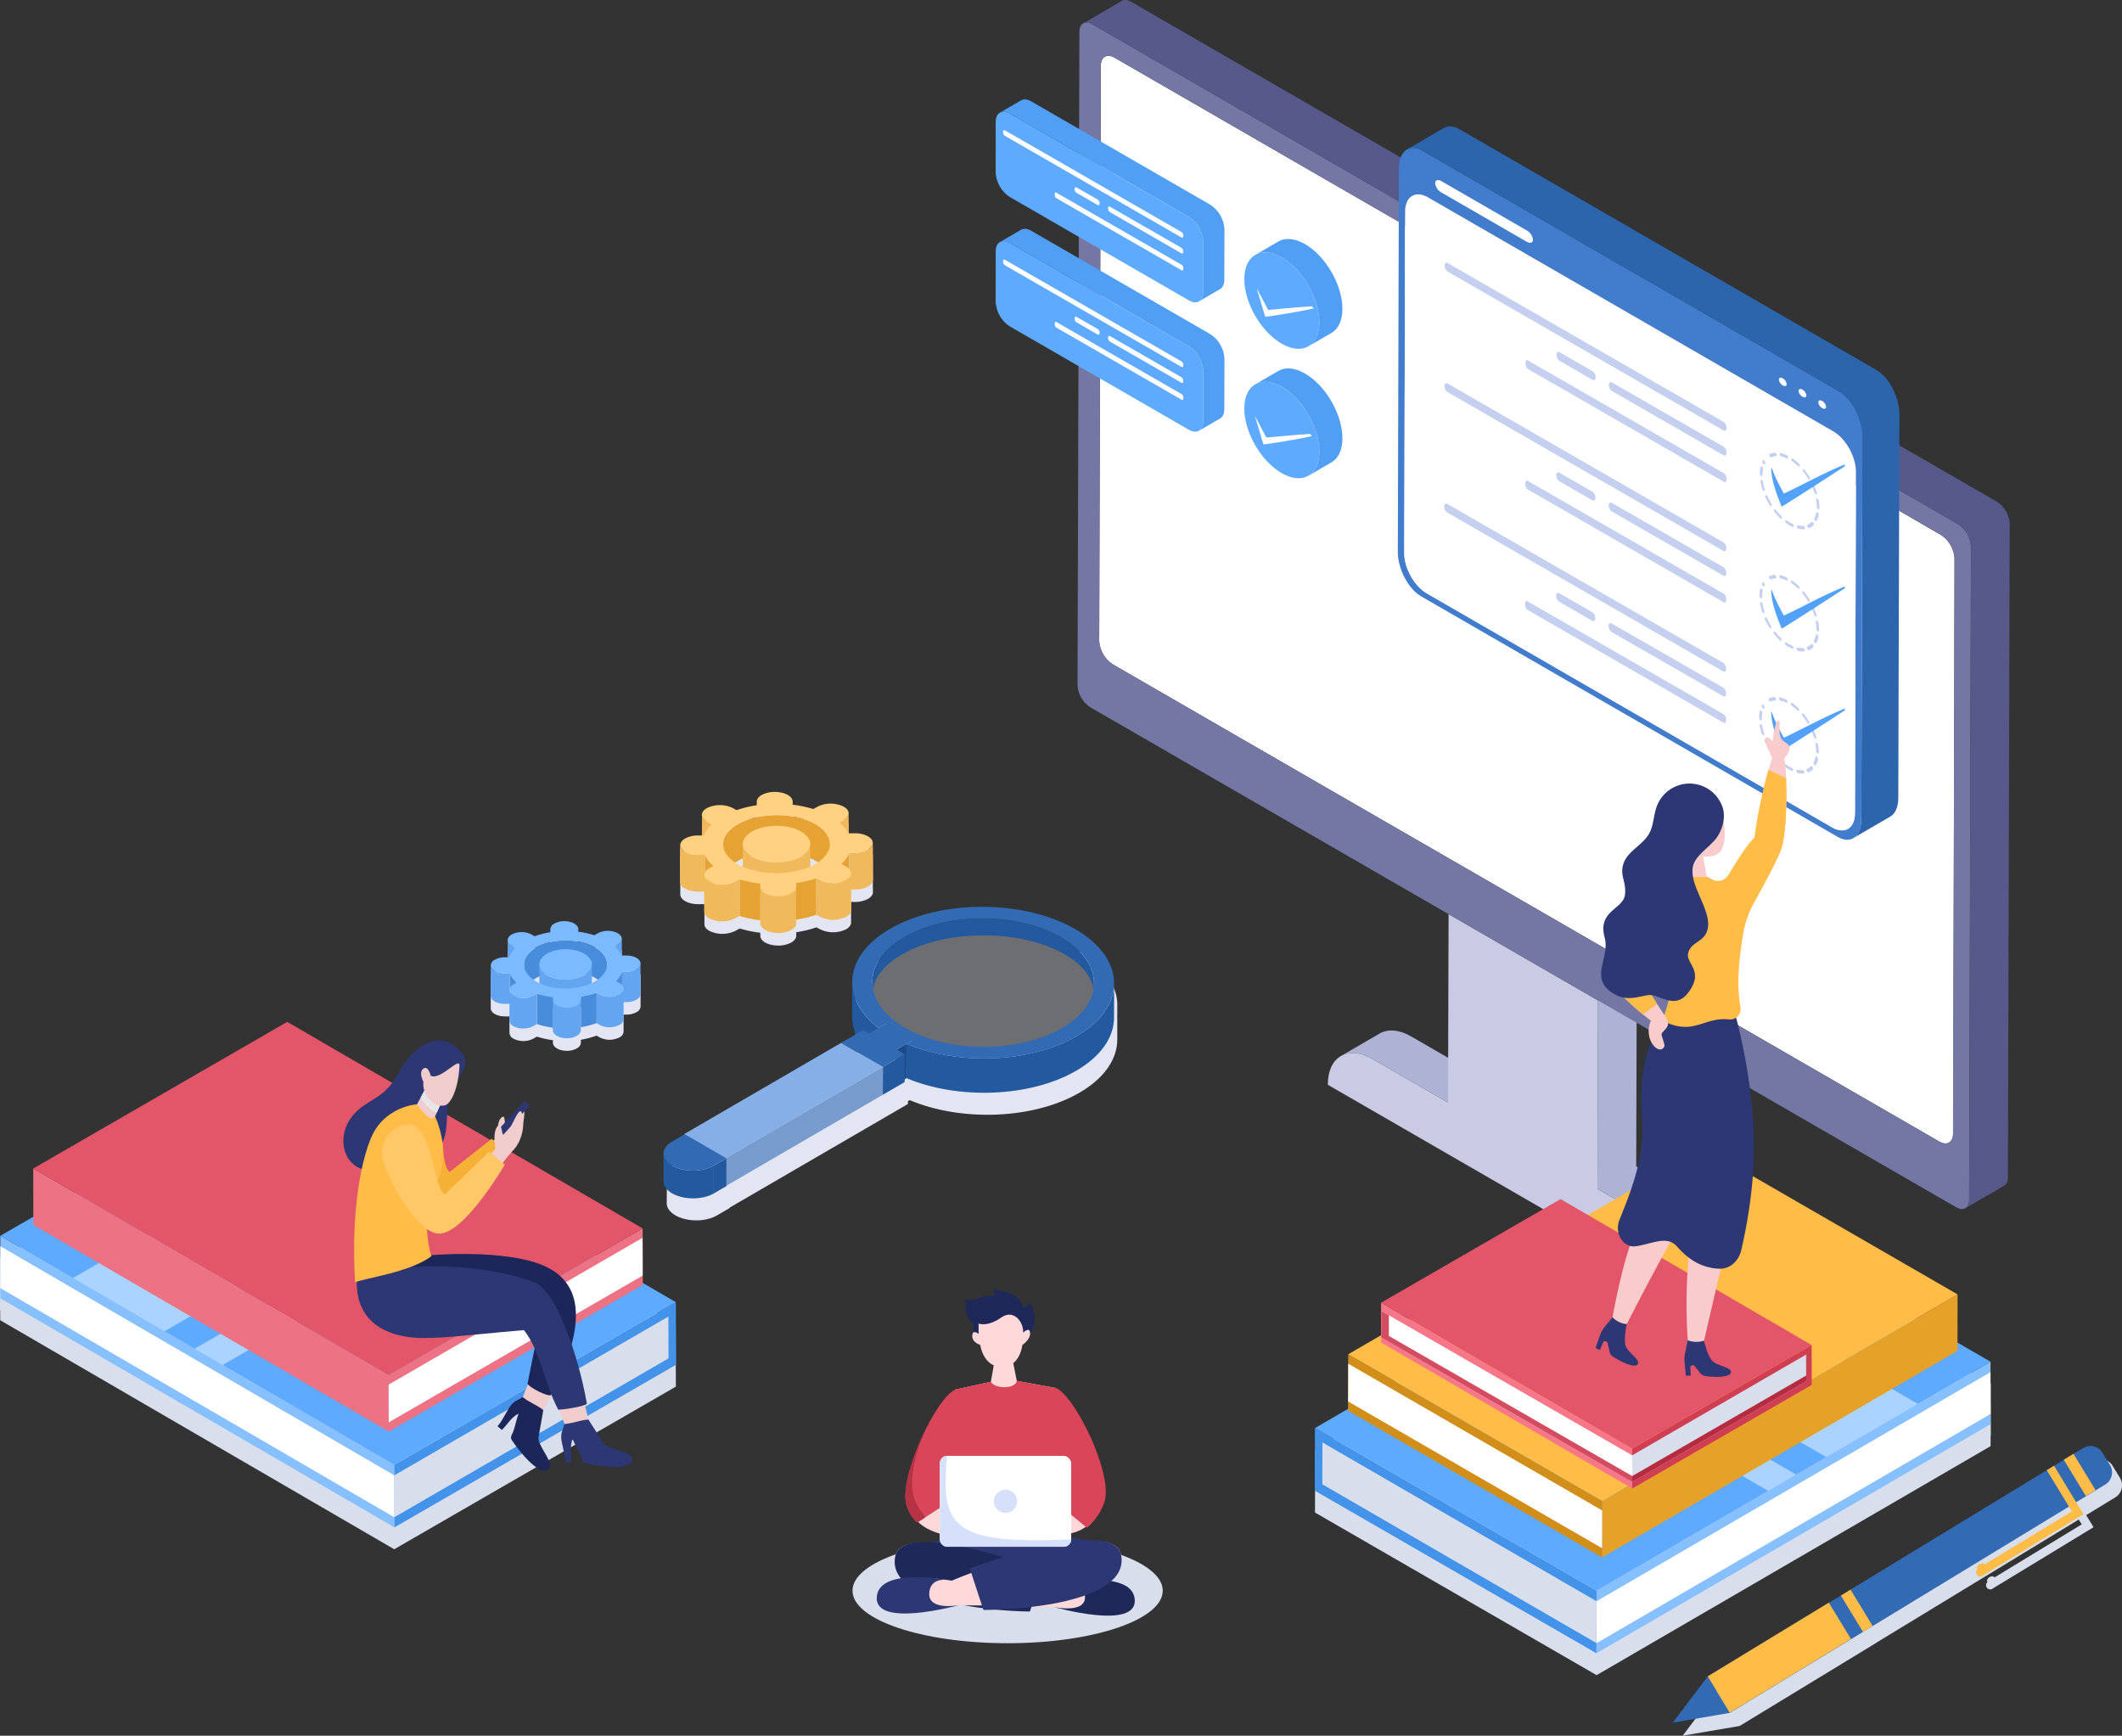 <svg xmlns="http://www.w3.org/2000/svg" viewBox="0 0 1020.88 834.94"><rect x="0" y="0" width="1020.88" height="834.94" fill="#333333" stroke="none"/><defs><style>.cls-1{isolation:isolate;}.cls-2{fill:#d8deeb;}.cls-3{fill:#e3e5f2;}.cls-4{fill:#aeb2d4;}.cls-5{fill:#c8cbe3;}.cls-6{fill:#fff;}.cls-7{fill:#7477a3;}.cls-8{fill:#57598a;}.cls-9{fill:#417dcc;}.cls-10{fill:#2d65ad;}.cls-11{fill:#c5d0f0;}.cls-12{fill:#52a1fa;}.cls-13{fill:#abcfff;}.cls-13,.cls-15{mix-blend-mode:screen;}.cls-14{fill:#23599e;}.cls-15{fill:#6d6e71;}.cls-16{fill:#194b8a;}.cls-17{fill:#85afe6;}.cls-18{fill:#769bcc;}.cls-19{fill:#326ab3;}.cls-20{fill:#87c0ff;}.cls-21{fill:#4493eb;}.cls-22{fill:#5eaaff;}.cls-23{fill:#abd3ff;}.cls-24{fill:#e6a129;}.cls-25{fill:#d18e19;}.cls-26{fill:#ffbc47;}.cls-27{fill:#f77788;}.cls-28{fill:#cf3e52;}.cls-29{fill:#e35669;}.cls-30{fill:#d44c5f;}.cls-31{fill:#b52b3f;}.cls-32{fill:#ed7283;}.cls-33{fill:#f9cbcb;}.cls-34{fill:#2c3773;}.cls-35{fill:#3e3279;}.cls-36{fill:#e6a333;}.cls-37{fill:#ffd180;}.cls-38{fill:#f0b95b;}.cls-39{fill:#488ddb;}.cls-40{fill:#7cbaff;}.cls-41{fill:#63a5f0;}.cls-42{fill:#519ef5;}.cls-43{fill:#f1cccd;}.cls-44{fill:#1c2659;}.cls-45{fill:#f5b036;}.cls-46{mix-blend-mode:multiply;}.cls-47{fill:#e6e6e6;}.cls-48{fill:#ffc766;}.cls-49{fill:#ffd8d9;}.cls-50{fill:#1e2859;}.cls-51{fill:#d94559;}.cls-52{fill:#c4626e;}.cls-53{fill:#d7e0fa;}.cls-54{fill:#b53344;}</style></defs><g class="cls-1"><g id="圖層_2" data-name="圖層 2"><g id="Layer_1" data-name="Layer 1"><ellipse class="cls-2" cx="484.76" cy="765.18" rx="74.63" ry="25.27"/><path class="cls-3" d="M329.8,409.24a13.12,13.12,0,0,1,6.12-1.37h1.82l0-9.9c0,.08,0,.15,0,.22-.11-1.27.73-2.57,2.53-3.55a14.29,14.29,0,0,1,12.22,0l1.92,1.05a54.24,54.24,0,0,1,9.71-2.35v-1.73c0-1.29,1-2.46,2.55-3.31a13.12,13.12,0,0,1,6.12-1.37c4.77,0,8.62,2.09,8.61,4.68v1.48a54.79,54.79,0,0,1,9.9,2.06l2.27-1.23a14.3,14.3,0,0,1,12.21,0c1.67.92,2.51,2.11,2.51,3.31h0l0,9.63h3c4.76,0,8.62,2.1,8.6,4.68a2.59,2.59,0,0,1-.23,1.06,2.59,2.59,0,0,0,.23-1.06l.06,17.65c0,1.29-1,2.46-2.55,3.31a13.24,13.24,0,0,1-6.12,1.37h-1.83l0,9.89c0,1.21-.84,2.42-2.54,3.33a14.29,14.29,0,0,1-12.22,0l-1.92-1a54.24,54.24,0,0,1-9.71,2.35v1.73c0,1.29-1,2.46-2.55,3.31a13.12,13.12,0,0,1-6.12,1.37c-4.77,0-8.62-2.1-8.61-4.68v-1.48a56.76,56.76,0,0,1-9.9-2.06l-2.26,1.23a14.3,14.3,0,0,1-12.21,0c-1.67-.91-2.51-2.09-2.51-3.28l0-9.64h-3c-4.78,0-8.63-2.1-8.61-4.69l-.06-17.64h0C327.26,411.26,328.23,410.09,329.8,409.24Z"/><path class="cls-3" d="M238.06,467.59a9.73,9.73,0,0,1,4.76-1.15h1.41l0-8.22a2.07,2.07,0,0,0,.07.41c-.21-1.13.41-2.31,1.91-3.18a10.47,10.47,0,0,1,9.5,0l1.49.87a39.9,39.9,0,0,1,7.56-1.95v-1.44a3.39,3.39,0,0,1,2-2.75,9.73,9.73,0,0,1,4.76-1.14c3.71,0,6.7,1.74,6.69,3.89v1.23a41.29,41.29,0,0,1,7.7,1.71l1.77-1a10.44,10.44,0,0,1,9.49,0,3.34,3.34,0,0,1,2,2.75h0l0,8h2.31c3.71,0,6.71,1.74,6.7,3.89a3.15,3.15,0,0,1-1.55,2.47,3.15,3.15,0,0,0,1.55-2.47l0,14.66a3.4,3.4,0,0,1-2,2.74,9.62,9.62,0,0,1-4.76,1.14H300l0,8.21a3.32,3.32,0,0,1-2,2.77,10.47,10.47,0,0,1-9.5,0l-1.49-.87a40.58,40.58,0,0,1-7.55,2v1.43a3.38,3.38,0,0,1-2,2.75,9.62,9.62,0,0,1-4.76,1.14c-3.71,0-6.71-1.74-6.7-3.89v-1.22a42.19,42.19,0,0,1-7.69-1.72l-1.76,1a10.47,10.47,0,0,1-9.5,0,3.33,3.33,0,0,1-1.95-2.73l0-8h-2.32c-3.71,0-6.7-1.74-6.69-3.89l0-14.65A3.36,3.36,0,0,1,238.06,467.59Z"/><path class="cls-4" d="M663.72,497.16c3.92-2.28,9.35-2,15.34,1.5l36.21,20.91L696.64,530.4l-36.22-20.91c-6-3.46-11.42-3.78-15.34-1.5Z"/><path class="cls-4" d="M768.79,481.25l18.64-10.83-.26,90.66L823.39,582c11.9,6.87,21.52,23.53,21.48,37.2L826.23,630c0-13.67-9.57-30.33-21.48-37.2l-36.22-20.91Z"/><path class="cls-5" d="M660.42,509.49l36.22,20.91.26-90.66,71.89,41.51-.26,90.66,36.22,20.91c11.91,6.87,21.52,23.53,21.48,37.2L638.8,521.81C638.83,508.13,648.52,502.61,660.42,509.49Z"/><path class="cls-6" d="M528.82,308.19a14.52,14.52,0,0,0,6.57,11.4l11.53,6.66L577,343.63l15.13,8.75,3.05,1.76,30.12,17.38,15.24,8.81,2.95,1.69,30.12,17.39L689,408.27l2.83,1.64L722,427.3l15.47,8.93,2.71,1.56,30.12,17.4,15.57,9,2.62,1.51,30.12,17.39,15.68,9.05,98.71,57c3.65,2.1,6.61.4,6.62-3.81l.32-114.18L940.2,323v-5.83l0-7.46.09-31.74,0-9.25a14.54,14.54,0,0,0-6.58-11.42l-8.14-4.69-5.12-3L900.42,238l-.19-.11-4.81-2.78-18.2-10.51-5.14-3L852,210.07l-.07,0L847,207.18l-18.2-10.5-5.13-3-20-11.57,0,0-5-2.9-18.2-10.5-5.14-3-19.92-11.51-.14-.08-5-2.89L732,140.78h0l-5.13-3L707,126.37l-.24-.14-5-2.89-18.2-10.52-5.13-3L658.36,98.28l-5-2.9L536.23,27.76c-3.65-2.1-6.61-.4-6.62,3.79Z"/><path class="cls-7" d="M518.4,329.54a13.64,13.64,0,0,0,6.19,10.72L696.9,439.74l71.89,41.51L941.1,580.73c3.43,2,6.21.39,6.23-3.55l.89-314.32A13.64,13.64,0,0,0,942,252.15L525.52,11.68c-3.43-2-6.21-.39-6.23,3.54Zm10.42-21.36.79-276.63c0-4.19,3-5.89,6.61-3.79L933.78,257.29a14.49,14.49,0,0,1,6.57,11.41l-.78,276.63c0,4.2-3,5.9-6.62,3.79L535.4,319.6A14.54,14.54,0,0,1,528.82,308.18Z"/><path class="cls-8" d="M539.74.42c1.13-.66,2.69-.56,4.42.43l416.5,240.47A13.64,13.64,0,0,1,966.85,252L966,566.35c0,2-.7,3.33-1.81,4l-18.64,10.83c1.12-.65,1.81-2,1.82-4l.89-314.32A13.64,13.64,0,0,0,942,252.15L525.52,11.68c-1.73-1-3.29-1.09-4.42-.43Z"/><path class="cls-9" d="M672.48,265.43c0,8.25,5,17.83,11.18,21.41L884.19,402.62c6.2,3.58,11.24-.21,11.27-8.45L896,209.65c0-8.24-5-17.82-11.18-21.4L684.26,72.47c-6.2-3.58-11.24.2-11.26,8.44Zm3.1.59L676,101.76c0-7.25,4.92-10.32,11-6.84L882,207.49c6,3.48,10.89,12.18,10.87,19.43l-.47,164.27c0,7.25-4.92,10.3-10.94,6.82l-195-112.56C680.42,282,675.55,273.28,675.58,266Z"/><path class="cls-6" d="M676,101.76c0-7.25,4.92-10.32,11-6.84L882,207.49c6,3.48,10.89,12.18,10.87,19.43l-.47,164.27c0,7.25-4.92,10.3-10.94,6.82l-195-112.56c-6-3.48-10.9-12.17-10.87-19.43Z"/><path class="cls-10" d="M694.68,61.54c2-1.15,4.56-1,7.39.58L902.6,177.9c6.2,3.58,11.2,13.16,11.18,21.41l-.52,184.51c0,4.5-1.52,7.66-3.88,9l-17.81,10.35c2.37-1.38,3.87-4.55,3.89-9L896,209.65c0-8.24-5-17.82-11.18-21.4L684.26,72.47c-2.82-1.63-5.4-1.73-7.38-.58Z"/><g class="cls-1"><path class="cls-6" d="M857.69,182a3.75,3.75,0,0,1,1.87,2.78c0,.95-.84,1.23-1.88.63a3.75,3.75,0,0,1-1.86-2.79C855.82,181.65,856.66,181.36,857.69,182Z"/><path class="cls-6" d="M867.17,187.43a3.75,3.75,0,0,1,1.87,2.79c0,.94-.84,1.22-1.87.62a3.74,3.74,0,0,1-1.87-2.78C865.3,187.12,866.14,186.83,867.17,187.43Z"/><path class="cls-6" d="M876.66,192.9a3.77,3.77,0,0,1,1.86,2.79c0,.94-.84,1.22-1.87.62a3.72,3.72,0,0,1-1.87-2.78C874.78,192.59,875.62,192.31,876.66,192.9Z"/><path class="cls-6" d="M693.39,87.1l41.17,23.77a5.91,5.91,0,0,1,2.93,4.41c0,1.51-1.33,2-3,1L693.38,92.55a5.88,5.88,0,0,1-2.93-4.42C690.45,86.63,691.77,86.16,693.39,87.1Z"/><path class="cls-11" d="M829.19,207.06,696.46,130.65a3.63,3.63,0,0,1-1.45-2.89c0-1.14.65-1.69,1.45-1.23l132.74,76.4a3.62,3.62,0,0,1,1.44,2.9C830.63,207,830,207.52,829.19,207.06Z"/><path class="cls-11" d="M829.57,231.9l-94.63-54.48a3.33,3.33,0,0,1-1-2.65c0-1.14.47-1.8,1-1.48l94.63,54.48a3.37,3.37,0,0,1,1,2.66C830.6,231.57,830.13,232.23,829.57,231.9Z"/><path class="cls-11" d="M829.17,219l-53.71-30.92a3.58,3.58,0,0,1-1.44-2.9c0-1.14.65-1.69,1.45-1.23l53.7,30.91a3.62,3.62,0,0,1,1.45,2.9C830.61,218.88,830,219.44,829.17,219Z"/><path class="cls-11" d="M750.29,169.43l15.94,9.18a3.56,3.56,0,0,1,1.44,2.89c0,1.15-.65,1.7-1.45,1.25l-15.94-9.18a3.61,3.61,0,0,1-1.44-2.9C748.84,169.53,749.49,169,750.29,169.43Z"/><path class="cls-11" d="M829.1,265,696.37,188.6a3.6,3.6,0,0,1-1.44-2.9c0-1.14.64-1.7,1.44-1.24l132.74,76.42a3.56,3.56,0,0,1,1.43,2.89C830.54,264.91,829.89,265.46,829.1,265Z"/><path class="cls-11" d="M829.48,289.85l-94.64-54.48a3.42,3.42,0,0,1-1-2.66c0-1.14.46-1.8,1-1.48l94.63,54.48a3.36,3.36,0,0,1,1,2.65C830.5,289.51,830,290.16,829.48,289.85Z"/><path class="cls-11" d="M829.08,276.92,775.37,246a3.6,3.6,0,0,1-1.44-2.91c0-1.14.65-1.69,1.45-1.23l53.71,30.92a3.6,3.6,0,0,1,1.44,2.9C830.52,276.83,829.88,277.38,829.08,276.92Z"/><path class="cls-11" d="M750.2,227.38l15.94,9.18h0a3.6,3.6,0,0,1,1.42,2.88c0,1.14-.65,1.69-1.45,1.23l-15.94-9.17a3.6,3.6,0,0,1-1.44-2.9C748.75,227.47,749.4,226.92,750.2,227.38Z"/><path class="cls-11" d="M696.29,242.41,829,318.82h0a3.61,3.61,0,0,1,1.43,2.89c0,1.14-.65,1.69-1.45,1.23l-132.73-76.4a3.58,3.58,0,0,1-1.44-2.9C694.84,242.51,695.49,242,696.29,242.41Z"/><path class="cls-11" d="M734.76,289.18l94.64,54.48h0a3.37,3.37,0,0,1,1,2.64c0,1.14-.46,1.81-1,1.47l-94.64-54.46a3.42,3.42,0,0,1-1-2.67C733.73,289.51,734.19,288.85,734.76,289.18Z"/><path class="cls-11" d="M829,334.87,775.28,304h0a3.61,3.61,0,0,1-1.43-2.88c0-1.15.65-1.7,1.44-1.24L829,330.74a3.59,3.59,0,0,1,1.44,2.89C830.44,334.77,829.79,335.32,829,334.87Z"/><path class="cls-11" d="M766.05,298.63l-15.95-9.18a3.6,3.6,0,0,1-1.44-2.9c0-1.14.65-1.69,1.45-1.23l15.94,9.18a3.61,3.61,0,0,1,1.44,2.9C767.49,298.54,766.85,299.09,766.05,298.63Z"/><path class="cls-11" d="M854.06,245.07a1.3,1.3,0,0,1,.33.3,29.44,29.44,0,0,0,2.48,2.71,1.29,1.29,0,0,1,.41,1.19c-.09.26-.34.32-.62.16l-.2-.16a30.2,30.2,0,0,1-2.73-3,1.07,1.07,0,0,1-.23-1.16A.4.4,0,0,1,854.06,245.07Z"/><path class="cls-11" d="M865.27,224.41l-.21-.15a22,22,0,0,0-2.66-2.19,1.41,1.41,0,0,1-.58-1.16c0-.36.32-.48.66-.29l.06,0a26.58,26.58,0,0,1,2.93,2.4,1.29,1.29,0,0,1,.41,1.19C865.79,224.51,865.54,224.57,865.27,224.41Z"/><path class="cls-11" d="M859.68,220.49a12,12,0,0,0-2.68-.89l-.2-.08a1.49,1.49,0,0,1-.62-.88c-.11-.46.09-.77.43-.7a12.82,12.82,0,0,1,2.93,1l.08,0a1.44,1.44,0,0,1,.64,1C860.29,220.44,860,220.66,859.68,220.49Z"/><path class="cls-11" d="M867.75,253a1.4,1.4,0,0,1,.57.7c.18.46.07.86-.25.89a9.59,9.59,0,0,1-2.74-.2l-.2-.08a1.42,1.42,0,0,1-.62-.87c-.11-.47.08-.77.42-.71a8.28,8.28,0,0,0,2.5.18A.51.51,0,0,1,867.75,253Z"/><path class="cls-11" d="M870.19,230.54a1.29,1.29,0,0,1-.45-.45,28.59,28.59,0,0,0-2.19-3.12,1.07,1.07,0,0,1-.23-1.16c.12-.17.34-.17.56,0a1.17,1.17,0,0,1,.32.28,35.24,35.24,0,0,1,2.43,3.43c.26.44.28.92,0,1.09A.44.44,0,0,1,870.19,230.54Z"/><path class="cls-11" d="M862.32,251.89A1.49,1.49,0,0,1,863,253c0,.43-.23.64-.6.48s-1-.48-1.45-.76-1-.62-1.54-1a1.38,1.38,0,0,1-.57-1.16c0-.36.32-.48.64-.3l.07.05c.47.32.93.62,1.4.89s.89.49,1.33.69Z"/><path class="cls-11" d="M848.49,223.28a1.24,1.24,0,0,1-.27-.21,1.2,1.2,0,0,1-.32-1.19c.16-.31.33-.6.51-.88.31.57.62,1.14.92,1.72-.08.15-.17.3-.25.46S848.73,223.42,848.49,223.28Z"/><path class="cls-11" d="M848.23,225.66a15.38,15.38,0,0,0-.3,3c0,.41-.3.57-.65.37a1.44,1.44,0,0,1-.65-1.13,16.63,16.63,0,0,1,.32-3.24c.07-.31.34-.4.63-.23l.15.1A1.36,1.36,0,0,1,848.23,225.66Z"/><path class="cls-11" d="M852.24,243.33a.46.46,0,0,1-.49,0,1.25,1.25,0,0,1-.43-.45,35.15,35.15,0,0,1-2-3.72c-.21-.46-.15-.89.15-1a.49.49,0,0,1,.38.08,1.35,1.35,0,0,1,.53.61,31.35,31.35,0,0,0,1.81,3.38C852.46,242.68,852.48,243.16,852.24,243.33Z"/><path class="cls-11" d="M873.78,237.85a.67.67,0,0,1-.26-.09,1.45,1.45,0,0,1-.6-.79,30.71,30.71,0,0,0-1.35-3.5c-.21-.45-.15-.89.14-1a.53.53,0,0,1,.38.07,1.43,1.43,0,0,1,.53.62,33.24,33.24,0,0,1,1.5,3.85C874.26,237.51,874.11,237.87,873.78,237.85Z"/><path class="cls-11" d="M854.51,219.43a6.43,6.43,0,0,0-2.21.57.51.51,0,0,1-.44-.06,1.32,1.32,0,0,1-.48-.53c-.24-.45-.22-.9,0-1a7.51,7.51,0,0,1,2.43-.63.71.71,0,0,1,.33.09,1.44,1.44,0,0,1,.56.7C854.93,219,854.82,219.4,854.51,219.43Z"/><path class="cls-11" d="M848.43,236.07a1.45,1.45,0,0,1-.6-.79,27.43,27.43,0,0,1-.91-3.82c-.07-.44.16-.7.51-.59l.13.06a1.45,1.45,0,0,1,.64,1,23.89,23.89,0,0,0,.83,3.47c.14.47,0,.81-.33.8A.72.72,0,0,1,848.43,236.07Z"/><path class="cls-11" d="M873.46,250.61a1.74,1.74,0,0,1-.27-.22,1.22,1.22,0,0,1-.33-1.18,10.3,10.3,0,0,0,.87-2.49c.06-.31.33-.39.63-.22a.71.71,0,0,1,.14.1,1.36,1.36,0,0,1,.5,1.18,10.72,10.72,0,0,1-1,2.73C873.94,250.72,873.71,250.75,873.46,250.61Z"/><path class="cls-11" d="M869.65,252.39a6.6,6.6,0,0,0,1.83-1.27.42.42,0,0,1,.53,0,1.22,1.22,0,0,1,.39.37c.29.41.35.92.13,1.12a6.81,6.81,0,0,1-2,1.39.48.48,0,0,1-.43-.05,1.44,1.44,0,0,1-.49-.54C869.36,253,869.37,252.5,869.65,252.39Z"/><path class="cls-11" d="M874.68,244.91a1.45,1.45,0,0,1-.66-1.13v-.07a19.79,19.79,0,0,0-.28-3.27c-.07-.45.16-.72.51-.6l.13.06a1.5,1.5,0,0,1,.64,1,22.82,22.82,0,0,1,.3,3.61v.06C875.33,245,875,245.12,874.68,244.91Z"/><path class="cls-11" d="M848.32,282a1.27,1.27,0,0,1-.26-.22,1.19,1.19,0,0,1-.33-1.18,8.64,8.64,0,0,1,.52-.89c.3.58.61,1.15.92,1.72-.09.15-.18.31-.26.47S848.57,282.17,848.32,282Z"/><path class="cls-11" d="M873.62,296.6a1,1,0,0,1-.27-.09,1.43,1.43,0,0,1-.59-.79,30.08,30.08,0,0,0-1.36-3.5c-.21-.46-.15-.9.15-1a.55.55,0,0,1,.38.08,1.44,1.44,0,0,1,.52.61,33.38,33.38,0,0,1,1.5,3.86C874.09,296.26,873.94,296.62,873.62,296.6Z"/><path class="cls-11" d="M854.58,277.29c.18.46.07.86-.24.88a6.73,6.73,0,0,0-2.21.57.51.51,0,0,1-.44-.06,1.47,1.47,0,0,1-.48-.53c-.24-.45-.22-.91,0-1a7.56,7.56,0,0,1,2.43-.62.59.59,0,0,1,.33.09A1.44,1.44,0,0,1,854.58,277.29Z"/><path class="cls-11" d="M859.44,277.7a1.47,1.47,0,0,1,.65,1.05c0,.43-.23.65-.58.49a12.54,12.54,0,0,0-2.67-.9l-.2-.08a1.42,1.42,0,0,1-.62-.87c-.11-.47.08-.77.42-.71a14,14,0,0,1,2.94,1Z"/><path class="cls-11" d="M849.31,296.92a.54.54,0,0,1,.38.07,1.42,1.42,0,0,1,.52.62A30.63,30.63,0,0,0,852,301c.26.43.28.92,0,1.09a.47.47,0,0,1-.48,0,1.36,1.36,0,0,1-.44-.45,36.92,36.92,0,0,1-2-3.71C848.94,297.41,849,297,849.31,296.92Z"/><path class="cls-11" d="M859.23,310.43a1.38,1.38,0,0,1-.58-1.15c0-.37.32-.49.64-.3l.08,0c.46.32.93.62,1.39.89s.9.49,1.33.69l.08,0a1.46,1.46,0,0,1,.64,1c0,.44-.23.65-.59.49s-1-.48-1.45-.76A18.24,18.24,0,0,1,859.23,310.43Z"/><path class="cls-11" d="M853.33,303.87a.41.41,0,0,1,.57-.05,1.22,1.22,0,0,1,.32.29,28.33,28.33,0,0,0,2.48,2.72,1.29,1.29,0,0,1,.42,1.19c-.09.26-.35.3-.62.15l-.21-.16a31.35,31.35,0,0,1-2.73-3A1.09,1.09,0,0,1,853.33,303.87Z"/><path class="cls-11" d="M847.26,289.61l.13.06a1.45,1.45,0,0,1,.64,1,27.22,27.22,0,0,0,.83,3.47c.15.45,0,.81-.33.79a.72.72,0,0,1-.27-.09,1.39,1.39,0,0,1-.59-.79,27.64,27.64,0,0,1-.91-3.81C846.69,289.76,846.91,289.49,847.26,289.61Z"/><path class="cls-11" d="M865.1,283.16l-.21-.16a22.2,22.2,0,0,0-2.66-2.19,1.37,1.37,0,0,1-.57-1.15c0-.37.31-.49.64-.3l.08.05a24.58,24.58,0,0,1,2.92,2.4,1.29,1.29,0,0,1,.42,1.19C865.63,283.26,865.38,283.32,865.1,283.16Z"/><path class="cls-11" d="M869.91,312.68a1.34,1.34,0,0,1-.49-.53c-.23-.44-.21-.9.06-1a6.41,6.41,0,0,0,1.84-1.26.43.43,0,0,1,.53,0,1.32,1.32,0,0,1,.38.37c.29.41.35.91.13,1.12a6.84,6.84,0,0,1-2,1.4A.5.5,0,0,1,869.91,312.68Z"/><path class="cls-11" d="M874.51,303.65a1.43,1.43,0,0,1-.65-1.12v-.07a19.78,19.78,0,0,0-.27-3.28c-.08-.44.15-.71.51-.59l.14.06a1.45,1.45,0,0,1,.62,1,20.6,20.6,0,0,1,.3,3.61v.06C875.16,303.69,874.87,303.86,874.51,303.65Z"/><path class="cls-11" d="M846.79,283.36c.07-.31.34-.39.64-.22l.13.09a1.36,1.36,0,0,1,.5,1.18,14.47,14.47,0,0,0-.29,2.95c0,.42-.3.58-.66.37a1.42,1.42,0,0,1-.65-1.12A15.9,15.9,0,0,1,846.79,283.36Z"/><path class="cls-11" d="M874.19,305.24a.71.71,0,0,1,.14.1,1.34,1.34,0,0,1,.5,1.18,11.11,11.11,0,0,1-.94,2.73c-.12.22-.35.25-.6.1a1.31,1.31,0,0,1-.27-.22,1.19,1.19,0,0,1-.32-1.18,10.06,10.06,0,0,0,.86-2.48C873.62,305.16,873.89,305.07,874.19,305.24Z"/><path class="cls-11" d="M865.16,313.17l-.2-.08a1.49,1.49,0,0,1-.62-.88c-.11-.46.08-.76.42-.7a8.3,8.3,0,0,0,2.5.17.63.63,0,0,1,.33.09,1.44,1.44,0,0,1,.56.7c.18.47.07.86-.24.88A9.3,9.3,0,0,1,865.16,313.17Z"/><path class="cls-11" d="M870.5,289.32a.47.47,0,0,1-.48,0,1.42,1.42,0,0,1-.44-.44,29.08,29.08,0,0,0-2.2-3.12,1.07,1.07,0,0,1-.23-1.16.4.4,0,0,1,.56-.05,1.09,1.09,0,0,1,.33.29,34.46,34.46,0,0,1,2.42,3.43C870.72,288.66,870.74,289.14,870.5,289.32Z"/><path class="cls-11" d="M864.94,341.9l-.21-.16a23.78,23.78,0,0,0-2.66-2.18,1.4,1.4,0,0,1-.58-1.16c0-.37.32-.49.66-.29l.06,0a24.79,24.79,0,0,1,2.92,2.42,1.26,1.26,0,0,1,.42,1.17C865.46,342,865.21,342.06,864.94,341.9Z"/><path class="cls-11" d="M869.85,348a1.27,1.27,0,0,1-.44-.45,31.09,31.09,0,0,0-2.2-3.11,1.11,1.11,0,0,1-.23-1.16c.12-.17.34-.18.57-.05a1.22,1.22,0,0,1,.32.29,35.67,35.67,0,0,1,2.42,3.43c.27.43.28.91.05,1.08A.44.44,0,0,1,869.85,348Z"/><path class="cls-11" d="M873.45,355.33a.56.56,0,0,1-.27-.08,1.43,1.43,0,0,1-.59-.79,30.79,30.79,0,0,0-1.36-3.5c-.2-.45-.15-.89.15-1a.49.49,0,0,1,.38.08,1.28,1.28,0,0,1,.52.61,30,30,0,0,1,1.5,3.85C873.93,355,873.77,355.35,873.45,355.33Z"/><path class="cls-11" d="M853.73,362.57a1.17,1.17,0,0,1,.32.28,29.72,29.72,0,0,0,2.48,2.73,1.25,1.25,0,0,1,.42,1.18c-.09.27-.35.31-.62.15l-.2-.15a30.2,30.2,0,0,1-2.73-3,1.06,1.06,0,0,1-.23-1.16C853.29,362.44,853.51,362.44,853.73,362.57Z"/><path class="cls-11" d="M859.14,367.73l.06,0c.48.34,1,.65,1.46.93s.85.47,1.27.67l.07,0a1.45,1.45,0,0,1,.64,1.05c0,.42-.23.65-.59.47s-1-.47-1.45-.75-1-.62-1.54-1a1.42,1.42,0,0,1-.58-1.16C858.52,367.65,858.81,367.54,859.14,367.73Z"/><path class="cls-11" d="M849.14,355.66a.53.53,0,0,1,.38.07,1.38,1.38,0,0,1,.52.61,29.89,29.89,0,0,0,1.82,3.39c.26.43.29.92,0,1.08a.41.41,0,0,1-.48,0,1.21,1.21,0,0,1-.43-.44,35.23,35.23,0,0,1-2-3.73C848.78,356.16,848.84,355.73,849.14,355.66Z"/><path class="cls-11" d="M847.09,348.36a.42.42,0,0,1,.14.06,1.49,1.49,0,0,1,.64,1,24.4,24.4,0,0,0,.83,3.46c.14.46,0,.82-.34.8a.67.67,0,0,1-.26-.09,1.49,1.49,0,0,1-.6-.79,28,28,0,0,1-.91-3.81C846.52,348.51,846.75,348.24,847.09,348.36Z"/><path class="cls-11" d="M859.34,338a12.36,12.36,0,0,0-2.67-.9l-.2-.08a1.5,1.5,0,0,1-.62-.87c-.11-.46.08-.77.42-.7a13.71,13.71,0,0,1,2.94,1l.07,0a1.47,1.47,0,0,1,.65,1C860,337.92,859.7,338.14,859.34,338Z"/><path class="cls-11" d="M847.26,341.89a.51.51,0,0,1,.13.09,1.34,1.34,0,0,1,.5,1.18,14.47,14.47,0,0,0-.29,2.95c0,.41-.3.58-.65.37a1.4,1.4,0,0,1-.65-1.13,15.82,15.82,0,0,1,.32-3.24C846.69,341.79,847,341.71,847.26,341.89Z"/><path class="cls-11" d="M864.6,370.26a9.3,9.3,0,0,0,2.49.17.52.52,0,0,1,.33.09,1.4,1.4,0,0,1,.57.7c.17.46.07.86-.25.88a9.57,9.57,0,0,1-2.74-.19l-.21-.08a1.43,1.43,0,0,1-.61-.88C864.06,370.5,864.26,370.18,864.6,370.26Z"/><path class="cls-11" d="M854.18,336.92a6.78,6.78,0,0,0-2.22.56.46.46,0,0,1-.43-.06,1.27,1.27,0,0,1-.49-.53c-.24-.44-.21-.9.05-1a7.31,7.31,0,0,1,2.44-.62.56.56,0,0,1,.32.08,1.33,1.33,0,0,1,.56.7C854.6,336.5,854.48,336.89,854.18,336.92Z"/><path class="cls-11" d="M849,340.21c-.09.15-.17.3-.25.46s-.35.24-.59.1a1.09,1.09,0,0,1-.27-.22,1.22,1.22,0,0,1-.33-1.18,8.64,8.64,0,0,1,.52-.89Z"/><path class="cls-11" d="M873.39,364.21c.07-.31.34-.4.64-.22a1.1,1.1,0,0,1,.14.09,1.41,1.41,0,0,1,.5,1.18,11.05,11.05,0,0,1-.95,2.74c-.11.21-.35.24-.6.09a1,1,0,0,1-.26-.22,1.19,1.19,0,0,1-.33-1.18A9.53,9.53,0,0,0,873.39,364.21Z"/><path class="cls-11" d="M869.31,369.87a6.07,6.07,0,0,0,1.84-1.27.43.43,0,0,1,.52,0,1.24,1.24,0,0,1,.39.37c.29.41.36.92.14,1.13a6.52,6.52,0,0,1-2,1.38.43.43,0,0,1-.42-.05,1.27,1.27,0,0,1-.49-.53C869,370.46,869,370,869.31,369.87Z"/><path class="cls-11" d="M874.34,362.39a1.45,1.45,0,0,1-.65-1.13v-.06a18.76,18.76,0,0,0-.27-3.28c-.07-.45.15-.71.51-.59a.38.38,0,0,1,.13.06,1.43,1.43,0,0,1,.63,1A21.62,21.62,0,0,1,875,362V362C875,362.44,874.71,362.6,874.34,362.39Z"/><path class="cls-12" d="M887.52,224.31v-.94c-11.47,4.78-20.19,9.83-29.31,14.06-.85-1.56-4.48-8-5.8-12.28l-.34.09c.19,6.16,2.8,12.89,5.08,18.5C863.82,239.72,880.8,228.66,887.52,224.31Z"/><path class="cls-12" d="M887.52,283v-.93c-11.47,4.78-20.19,9.82-29.31,14.06-.85-1.56-4.48-8-5.8-12.29l-.34.1c.19,6.15,2.8,12.89,5.08,18.5C863.82,298.43,880.8,287.37,887.52,283Z"/><path class="cls-12" d="M887.52,341.74v-.94c-11.47,4.79-20.19,9.83-29.31,14.07-.85-1.56-4.48-8-5.8-12.29l-.34.1c.19,6.15,2.8,12.89,5.08,18.49C863.82,357.15,880.8,346.09,887.52,341.74Z"/></g><polygon class="cls-3" points="334.47 553.9 333.4 554.53 324.53 559.68 334.47 553.9"/><path class="cls-3" d="M320.76,578.78c0,2.12,1.39,4.24,4.2,5.86,5.54,3.19,14.5,3.21,20,0l6.08-3.53v-.21l75.26-43.73,10.49-6.1v-1.37l.88-.51c24.73,10.47,59.54,9.29,81.66-3.57,12.1-7,18.15-16.26,18.19-25.52l0-16.54c0,.26,0,.51,0,.77.37-9.69-5.84-19.47-18.63-26.87-24.72-14.27-64.71-14.31-89.15-.1-12.34,7.16-18.38,16.61-18.16,26.06,0-.19,0-.37,0-.55l0,16.54a22.28,22.28,0,0,0,1.77,8.68l-7.06,4.1-49.39,28.7-23.42,13.61-2.8,1.62.18.11-5.91,3.43c-2.72,1.58-4.08,3.64-4.08,5.72Z"/><ellipse class="cls-13" cx="472.98" cy="477.51" rx="53.38" ry="29.68" transform="translate(-1.25 1.24) rotate(-0.15)"/><path class="cls-14" d="M526.31,473l0,16.53c0-8-5.25-16-15.82-22.08-20.95-12.09-54.71-12.14-75.43-.09-10.26,6-15.39,13.76-15.41,21.59l0-16.53c0-7.83,5.15-15.63,15.41-21.59,20.72-12.05,54.48-12,75.43.09C521.05,457,526.33,465,526.31,473Z"/><path class="cls-15" d="M435.36,458.31c20.91-11.19,54.71-11.18,75.49,0s20.67,29.31-.25,40.5-54.71,11.18-75.49,0S414.44,469.49,435.36,458.31Z"/><path class="cls-14" d="M409.94,488.87l0-16.53c0,7.78,4.21,15.57,12.69,22.11L422.62,511C414.15,504.44,409.91,496.65,409.94,488.87Z"/><polygon class="cls-16" points="436.12 502.13 436.07 518.66 430.77 521.75 430.82 505.21 436.12 502.13"/><path class="cls-14" d="M536,473l-.05,16.53c0,9.26-6.08,18.5-18.19,25.53-22.11,12.85-56.93,14-81.66,3.57l0-16.53c24.73,10.46,59.56,9.28,81.67-3.57C529.9,491.53,536,482.29,536,473Z"/><polygon class="cls-14" points="435.24 507.16 435.2 520.54 424.7 526.63 424.74 513.25 435.24 507.16"/><polygon class="cls-17" points="424.74 513.25 349.13 557.2 329.04 545.6 332.91 543.35 404.65 501.66 424.74 513.25"/><polygon class="cls-18" points="424.74 513.25 424.7 526.63 349.1 570.58 349.13 557.2 424.74 513.25"/><polygon class="cls-14" points="349.48 557.2 349.44 570.58 343.36 574.11 343.4 560.73 349.48 557.2"/><path class="cls-14" d="M319.2,568.23l0-13.38c0,2.11,1.4,4.24,4.2,5.85,5.54,3.2,14.49,3.21,20,0l0,13.38c-5.47,3.18-14.43,3.17-20,0C320.59,572.47,319.19,570.34,319.2,568.23Z"/><path class="cls-19" d="M333.25,543.35l-3.86,2.25,20.09,11.59-6.08,3.54c-5.48,3.18-14.43,3.17-20,0s-5.59-8.39-.12-11.57Z"/><polygon class="cls-19" points="430.81 504.6 419.96 498.34 415.14 495.56 404.65 501.65 424.75 513.25 435.24 507.15 430.81 504.6"/><path class="cls-19" d="M422.67,494.45l4.81-2.8,13.39,7.73-4.75,2.75c24.73,10.46,59.56,9.28,81.67-3.57,24.44-14.2,24.22-37.37-.48-51.63s-64.7-14.31-89.14-.11C405.9,459.76,404.11,480.13,422.67,494.45Zm12.39-43.65c20.72-12.05,54.48-12,75.43.09s21.12,31.65.4,43.69-54.47,12-75.41-.1S414.35,462.83,435.06,450.8Z"/><polygon class="cls-19" points="440.87 499.38 436.12 502.13 430.82 505.21 417.43 497.49 422.67 494.44 427.48 491.65 440.87 499.38"/><polygon class="cls-2" points="632.63 727.58 768.12 805.81 957.66 695.65 957.68 690.74 957.78 690.68 957.72 673.91 957.74 665.55 822.27 587.32 787.3 607.65 743.25 633.25 728.78 641.66 715.31 649.49 632.71 697.48 632.63 727.58"/><g class="cls-1"><polygon class="cls-20" points="957.64 655.03 957.57 685.13 768.02 795.28 768.03 790.45 768.08 770.26 768.1 765.17 957.64 655.03"/><polygon class="cls-21" points="768.1 765.17 768.08 770.25 768.03 790.37 768.02 795.28 632.53 717.06 632.61 686.96 768.1 765.17"/><polygon class="cls-22" points="957.64 655.03 922.68 675.34 878.63 700.94 864.16 709.35 850.68 717.18 768.1 765.17 632.61 686.96 715.2 638.96 728.68 631.13 743.14 622.73 787.2 597.12 822.16 576.8 957.64 655.03"/><polygon class="cls-23" points="922.68 675.34 878.63 700.94 743.14 622.73 787.2 597.12 922.68 675.34"/><polygon class="cls-23" points="864.16 709.35 850.68 717.18 715.2 638.96 728.68 631.13 864.16 709.35"/><polygon class="cls-6" points="957.67 680.15 768.03 790.45 768.08 770.26 957.61 660.04 957.67 680.15"/><polygon class="cls-2" points="768.08 770.25 768.03 790.37 636.16 713.99 636.22 693.87 768.08 770.25"/></g><g class="cls-1"><polygon class="cls-24" points="941.79 622.67 941.72 649.82 770.75 749.18 770.76 744.82 770.81 726.61 770.82 722.03 941.79 622.67"/><polygon class="cls-25" points="770.82 722.03 770.81 726.6 770.76 744.75 770.75 749.18 648.53 678.62 648.61 651.47 770.82 722.03"/><polygon class="cls-26" points="941.79 622.67 910.26 640.99 870.52 664.09 857.47 671.67 845.31 678.73 770.82 722.03 648.61 651.47 723.11 608.18 735.26 601.12 748.31 593.53 788.05 570.44 819.59 552.11 941.79 622.67"/><polygon class="cls-6" points="770.81 726.6 770.76 744.75 648.58 674.16 648.64 656 770.81 726.6"/></g><g class="cls-1"><polygon class="cls-27" points="664.43 626.65 664.48 645.83 785.27 716.03 785.26 712.95 785.23 700.08 785.22 696.84 664.43 626.65"/><polygon class="cls-28" points="785.22 696.84 785.23 700.07 785.26 712.9 785.27 716.03 871.61 666.18 871.56 647 785.22 696.84"/><polygon class="cls-29" points="664.43 626.65 686.71 639.59 714.79 655.91 724 661.27 732.59 666.26 785.22 696.84 871.56 647 818.93 616.41 810.34 611.42 801.12 606.07 773.05 589.75 750.77 576.8 664.43 626.65"/><polygon class="cls-6" points="664.46 643.4 785.26 712.95 785.23 700.08 664.5 630.59 664.46 643.4"/><polygon class="cls-30" points="664.5 630.59 668.19 632.71 668.16 642.62 785.25 710.03 785.26 712.95 664.46 643.4 664.5 630.59"/><polygon class="cls-2" points="785.23 700.07 785.26 712.9 869.3 664.23 869.26 651.4 785.23 700.07"/><polygon class="cls-31" points="868.93 661.69 868.9 651.6 869.26 651.4 869.3 664.23 785.26 712.9 785.25 710.03 868.93 661.69"/></g><polygon class="cls-2" points="325.15 667.02 189.66 745.25 0.11 635.09 0.09 630.18 0 630.12 0.06 613.35 0.04 604.99 135.51 526.76 170.47 547.09 214.53 572.7 229 581.1 242.47 588.93 325.06 636.92 325.15 667.02"/><g class="cls-1"><polygon class="cls-20" points="0.14 594.47 0.21 624.57 189.75 734.73 189.74 729.89 189.69 709.7 189.68 704.62 0.14 594.47"/><polygon class="cls-21" points="189.68 704.62 189.69 709.69 189.74 729.82 189.75 734.73 325.25 656.5 325.16 626.4 189.68 704.62"/><polygon class="cls-22" points="0.14 594.47 35.09 614.78 79.15 640.38 93.61 648.79 107.09 656.62 189.68 704.62 325.16 626.4 242.58 578.4 229.1 570.58 214.63 562.17 170.58 536.56 135.62 516.24 0.14 594.47"/><polygon class="cls-23" points="35.09 614.78 79.15 640.38 214.63 562.17 170.58 536.56 35.09 614.78"/><polygon class="cls-23" points="93.61 648.79 107.09 656.62 242.58 578.4 229.1 570.58 93.61 648.79"/><polygon class="cls-6" points="0.1 619.6 189.74 729.89 189.69 709.7 0.17 599.48 0.1 619.6"/><polygon class="cls-2" points="189.69 709.69 189.74 729.82 321.62 653.43 321.56 633.31 189.69 709.69"/></g><g class="cls-1"><polygon class="cls-32" points="15.98 562.11 16.05 589.26 187.03 688.63 187.01 684.26 186.97 666.05 186.96 661.47 15.98 562.11"/><polygon class="cls-32" points="186.96 661.47 186.97 666.04 187.01 684.2 187.03 688.63 309.24 618.06 309.17 590.91 186.96 661.47"/><polygon class="cls-29" points="15.98 562.11 47.52 580.43 87.26 603.53 100.31 611.11 112.46 618.17 186.96 661.47 309.17 590.91 234.67 547.62 222.51 540.56 209.47 532.98 169.73 509.88 138.19 491.55 15.98 562.11"/><polygon class="cls-6" points="186.97 666.04 187.01 684.2 309.19 613.6 309.14 595.44 186.97 666.04"/></g><path class="cls-33" d="M828.26,486.86s-1.27,78.66-15.63,96.23c-6.93,8.47-30,53.82-30,53.82a6.19,6.19,0,0,1-6.84-3.26c4.7-25.67,11-47.65,21.07-60.42,5.28-36.21-10.19-52,6.88-86.35Z"/><path class="cls-33" d="M834.41,486.86c6.06,37.74,3.88,59.26-.89,98.64a11.84,11.84,0,0,1-.21,1.19l-14,60.33-7.07,1c-1.78-19.93-.75-45,2.77-61.86-2.61-49.15-27.35-62.83-4.33-99.25Z"/><path class="cls-34" d="M786.78,599.51c7.9-1,15.1-5.54,20.12.2,3.67,4.19,7.92,7.6,13.19,9.33a25,25,0,0,0,7.26,1.26c4.82.13,9.11-3.55,10.38-9,2.41-10.41,6.09-29.51,6.08-49.17,0-35.13-10-67.73-10-67.73l-.44-.11c-3.24-.72-23.76-4.9-31.3,4.45-8.19,10.16-14.17,23.59-12.09,49.75,1.48,18.68-6,36-10.93,48.48C776.63,593.23,780.92,600.25,786.78,599.51Z"/><path class="cls-33" d="M828.47,425.9l8.59,18.21s.3-.46.79-1.28c3.28-5.32,15.72-25.68,18.88-33.8,2.53-6.54,3-23.33,2.54-34.73a77.07,77.07,0,0,0-.84-9.68s5.32-4.87.38-7.58c-4.76-2.6-1.42-10.2-3.2-10.45s-2.75,10-2.75,10-2.52-2.68-3.38-1.66c-1.28,1.52,3.09,9.65,3.09,9.65q-.92,2.82-1.76,5.75A174.2,174.2,0,0,0,845,403.26C839.67,408.76,834.12,416.84,828.47,425.9Z"/><path class="cls-35" d="M804.74,486.13l30.68,0c-1.6-7-5.52-10.7.23-26.52a35.07,35.07,0,0,0,2.2-16.76,25.64,25.64,0,0,0-9.38-16.93l-7.36-4.13h-9l-9,6.42s.46,25.42,1.88,34.11C806.19,470,807.66,478.73,804.74,486.13Z"/><path class="cls-26" d="M799.67,490.89c14.12,7.23,19-.55,29.67-.64.83,0,1.72.05,2.63.14a4.94,4.94,0,0,0,5.34-5.78c-1.7-9.9-1.13-20.84,1.35-35.6a46.15,46.15,0,0,1,2.72-9.58A47.43,47.43,0,0,1,844,434c4.62-8.28,10.58-19.46,12.73-25,2.53-6.54,3-23.33,2.54-34.73l-8.46-3.93a233.34,233.34,0,0,0-6.74,32.49c-4.31,4.48-8.19,10.89-12.51,18a6.12,6.12,0,0,1-8.22,2.16l-2.23-1.26h-9l-9,6.42s.46,25.42,1.88,34.11C806.19,470,802.6,483.48,799.67,490.89Z"/><path class="cls-33" d="M772.05,465.28c0,.12,0,.26.05.4.29,2.46,1.84,5.28,4,8.13,4.07,5.4,10.3,10.89,14.3,14.18,2.29,1.87,3.84,3,3.84,3-4,9,4.07,17.19,6.45,12.45.5-1-1.32-4.52-1.32-5.92,0-.86,1.53-1.83,2.57-3.36,1.19-1.74.18-3.92-.54-4.94-1.42-1.94-2.8-4.1-4.21-6.33-3.76-5.93-7.8-12.38-13.42-16.72,9.49-5.06,15.88-7.33,22.43-13.31l-3.11-24.69S771.25,454,772.05,465.28Z"/><path class="cls-26" d="M772.05,465.28c0,.12,0,.26.05.4,1.33,2.74,2.68,5.49,4,8.13,4.07,5.4,10.3,10.89,14.3,14.18l6.79-5.07c-3.76-5.93-7.8-12.38-13.42-16.72,9.49-5.06,15.88-7.33,22.43-13.31l-3.11-24.69S771.25,454,772.05,465.28Z"/><path class="cls-33" d="M827.59,389.21s4.21,11.64,1,18.91-16.17,2.28-16.17,2.28Z"/><polygon class="cls-33" points="819.14 410.83 821.1 421.77 812.11 421.78 812.41 410.4 819.14 410.83"/><path class="cls-34" d="M781.74,430.5c.87-6.44-2.86-9.51-.51-15.57,2.24-5.77,9.07-8.48,12.12-13.88,2.27-4,2.12-9,3.77-13.31a16.79,16.79,0,0,1,31.07-.77s3.51,6.27-1.64,15c-2.78,4.71-10.21,8.8-11.86,14-3.05,9.68,10.17,22.86,6.43,32.29-2,5.12-7.9,5-9,10.46-1,4.84,8,8.45,0,18.88-5.94,7.79-13.06,1.53-17.69,1.07-3.87-.38-10.52,3.64-17.62-.37-13-7.32-2.07-17.23-4.82-27.3C768.48,438.06,780.81,437.44,781.74,430.5Z"/><path class="cls-34" d="M811.92,644.7l-1.14,5.85a13.65,13.65,0,0,0-.34,4.89l.65,6.32,2.32,0-.21-4a1.17,1.17,0,0,1,2.07-.63l2.16,2.63a4.22,4.22,0,0,0,3.08,2.19c4,.57,11.88.82,12.25-1.82s-7.26-2.93-9.44-6-3.54-9.23-3.54-9.23A11.47,11.47,0,0,1,811.92,644.7Z"/><path class="cls-34" d="M775.79,633.65l-3.69,4.51a13.57,13.57,0,0,0-2.39,4.28l-2.1,6,2.1,1,1.52-3.71a1.16,1.16,0,0,1,2.13.31l.84,3.29a4.21,4.21,0,0,0,1.86,3.3c3.39,2.23,10.4,5.8,11.85,3.57s-5.31-5.74-6-9.4.73-9.86.73-9.86A10.67,10.67,0,0,1,775.79,633.65Z"/><path class="cls-2" d="M809.51,834.94l16.83-22.21,64.09-39h0l.86-.52L1007,702.83a6.83,6.83,0,0,1,9.37,2.28l3.55,5.83a6.82,6.82,0,0,1-2.29,9.37l-4.66,2.84h0l-.73.44-8.59,5.23,1.42,2.33,2.12,3.5L958.8,764.07a2,2,0,0,1-2.63-3.05.34.34,0,0,1-.08-.09c-.39-.64.08-1.64,1-2.23s2.07-.54,2.46.1l41.95-25.52-1.42-2.33-95.84,58.31-3.21,2h0l-64.1,39Z"/><path class="cls-19" d="M1002.18,696.58,821.55,806.47,832.18,824l180.64-109.89a6.82,6.82,0,0,0,2.28-9.37l-3.55-5.83A6.81,6.81,0,0,0,1002.18,696.58Z"/><polygon class="cls-19" points="804.72 828.68 832.18 823.95 821.55 806.47 804.72 828.68"/><path class="cls-26" d="M984.7,707.21l3.5-2.12,12,19.81,2.13,3.49L954,757.82a2,2,0,0,1-2.63-3.05l-.08-.09c-.39-.65.08-1.64,1-2.23s2.07-.54,2.46.1l42-25.52Z"/><rect class="cls-26" x="821.9" y="787.26" width="68.21" height="20.46" transform="translate(-289.79 561.09) rotate(-31.32)"/><rect class="cls-26" x="890.56" y="764.57" width="5.46" height="20.46" transform="translate(-272.56 577.1) rotate(-31.31)"/><rect class="cls-26" x="997.78" y="699.34" width="5.46" height="20.46" transform="translate(-223.05 623.41) rotate(-31.32)"/><g class="cls-1"><path class="cls-36" d="M347.86,406.12l.06,17.64c0-3.59,2.52-7.19,7.58-9.93,10.08-5.44,26.36-5.44,36.37,0,5,2.7,7.46,6.24,7.47,9.78l0-17.64c0-3.54-2.5-7.08-7.47-9.79-10-5.44-26.3-5.44-36.37,0C350.38,398.93,347.85,402.53,347.86,406.12Z"/><path class="cls-36" d="M404.68,415.61l.05,17.64a16.19,16.19,0,0,0,3.84-5.38l-.06-17.64A16,16,0,0,1,404.68,415.61Z"/><path class="cls-37" d="M362.11,399.82c-6.36,3.44-6.39,9-.07,12.47s16.62,3.43,23,0,6.41-9,.09-12.46S368.48,396.37,362.11,399.82Z"/><path class="cls-36" d="M339.05,411.25l.06,17.64a17.14,17.14,0,0,0,4.3,5.26l-.06-17.65A17.11,17.11,0,0,1,339.05,411.25Z"/><path class="cls-38" d="M405.79,412.2l-1.93,1-.06-17.64,1.93-1c1.71-.92,2.55-2.13,2.55-3.33l.05,17.64C408.34,410.07,407.49,411.28,405.79,412.2Z"/><path class="cls-38" d="M335.86,411.25h2.45a3,3,0,0,1-.54-1.63L337.71,392c0,1.19.84,2.38,2.52,3.29l2.25,1.23,0,17.64-2.25-1.22a7,7,0,0,1-1.22-.85l0,9.83a4.85,4.85,0,0,0,2.29,2.27,14.26,14.26,0,0,0,12.21,0l2.26-1.22,0,17.64-2.26,1.22a14.26,14.26,0,0,1-12.21,0c-1.67-.91-2.51-2.09-2.51-3.28l0-9.64h-3c-4.78,0-8.63-2.1-8.61-4.69l-.06-17.64C327.24,409.15,331.09,411.24,335.86,411.25Z"/><path class="cls-38" d="M362,412.29c6.33,3.44,16.62,3.43,23,0,3.21-1.73,4.81-4,4.81-6.27l.05,17.64c0,2.27-1.6,4.54-4.8,6.27a16.83,16.83,0,0,1-2,.92l0,11.56v1.73c0,1.29-1,2.46-2.55,3.31a13.12,13.12,0,0,1-6.12,1.37c-4.77,0-8.62-2.1-8.61-4.68l0-12.71a19.33,19.33,0,0,1-3.66-1.49c-3.15-1.71-4.72-3.95-4.73-6.2l-.05-17.64C357.33,408.34,358.9,410.57,362,412.29Z"/><path class="cls-38" d="M406.88,423.45a6,6,0,0,0,1.67-1.27l0-11.95h2.72a13.08,13.08,0,0,0,6.11-1.37c1.57-.84,2.54-2,2.55-3.31l.06,17.65c0,1.29-1,2.46-2.55,3.31a13.24,13.24,0,0,1-6.12,1.37h-1.83l0,9.89c0,1.21-.84,2.41-2.54,3.33a14.29,14.29,0,0,1-12.22,0l-1.92-1-.05-17.64,1.92,1A14.26,14.26,0,0,0,406.88,423.45Z"/><path class="cls-36" d="M383,424.76l0,17.64a54.24,54.24,0,0,0,9.71-2.35l-.05-17.64A55.32,55.32,0,0,1,383,424.76Z"/><path class="cls-36" d="M355.85,423l0,17.64a56.87,56.87,0,0,0,9.91,2.06L365.76,425A56.87,56.87,0,0,1,355.85,423Z"/><path class="cls-37" d="M327.25,406.56c0,2.59,3.84,4.68,8.61,4.69h3.19a17.11,17.11,0,0,0,4.3,5.25l-1.93,1.05c-3.39,1.83-3.4,4.79,0,6.62a14.26,14.26,0,0,0,12.21,0l2.26-1.22a56.87,56.87,0,0,0,9.91,2.06v1.48c0,2.58,3.84,4.68,8.61,4.68a13.24,13.24,0,0,0,6.12-1.37c1.57-.85,2.54-2,2.55-3.31v-1.73a55.32,55.32,0,0,0,9.71-2.35l1.92,1a14.26,14.26,0,0,0,12.21,0c3.39-1.83,3.4-4.79,0-6.62l-2.24-1.22a16,16,0,0,0,3.83-5.38h2.72a13.08,13.08,0,0,0,6.11-1.37c1.57-.84,2.54-2,2.55-3.31,0-2.58-3.84-4.68-8.6-4.68H408.1a17.29,17.29,0,0,0-4.3-5.26l1.93-1c3.39-1.83,3.4-4.8,0-6.63a14.3,14.3,0,0,0-12.21,0l-2.27,1.23a54.79,54.79,0,0,0-9.9-2.06v-1.48c0-2.59-3.84-4.68-8.61-4.68a13.12,13.12,0,0,0-6.12,1.37c-1.57.85-2.54,2-2.55,3.31v1.73a54.24,54.24,0,0,0-9.71,2.35l-1.92-1.05a14.29,14.29,0,0,0-12.22,0c-3.38,1.83-3.4,4.8,0,6.62l2.25,1.23a15.81,15.81,0,0,0-3.84,5.38h-2.72a13.12,13.12,0,0,0-6.12,1.37C328.23,404.1,327.26,405.27,327.25,406.56Zm28.2-10.37c10.07-5.44,26.36-5.44,36.37,0s9.95,14.28-.13,19.72-26.35,5.45-36.35,0S345.38,401.64,355.45,396.19Z"/></g><g class="cls-1"><path class="cls-39" d="M252.1,464l0,14.65c0-3,2-6,5.91-8.24,7.83-4.52,20.49-4.53,28.28,0,3.86,2.24,5.8,5.18,5.8,8.13l0-14.66c0-2.94-1.94-5.88-5.8-8.13-7.79-4.52-20.45-4.52-28.29,0C254.06,458,252.09,461,252.1,464Z"/><path class="cls-39" d="M296.29,471.86l0,14.66a13.55,13.55,0,0,0,3-4.47l0-14.66A13.35,13.35,0,0,1,296.29,471.86Z"/><path class="cls-40" d="M263.19,458.74c-4.95,2.86-5,7.5-.06,10.36s12.92,2.86,17.87,0,5-7.5.07-10.35S268.14,455.88,263.19,458.74Z"/><path class="cls-39" d="M245.25,468.24l0,14.65a14.17,14.17,0,0,0,3.35,4.37l0-14.65A14.29,14.29,0,0,1,245.25,468.24Z"/><path class="cls-41" d="M297.15,469l-1.5.86,0-14.65,1.5-.87a3.36,3.36,0,0,0,2-2.76l0,14.65A3.38,3.38,0,0,1,297.15,469Z"/><path class="cls-41" d="M242.77,468.24h1.91a2.5,2.5,0,0,1-.43-1.35l0-14.65a3.35,3.35,0,0,0,1.95,2.73l1.76,1,0,14.65-1.75-1a4.85,4.85,0,0,1-1-.7l0,8.17a3.91,3.91,0,0,0,1.78,1.88,10.47,10.47,0,0,0,9.5,0l1.75-1,.05,14.65-1.76,1a10.47,10.47,0,0,1-9.5,0,3.33,3.33,0,0,1-1.95-2.73l0-8h-2.32c-3.71,0-6.7-1.74-6.69-3.89l0-14.65C236.06,466.49,239.06,468.23,242.77,468.24Z"/><path class="cls-41" d="M263.13,469.1c4.92,2.86,12.92,2.86,17.87,0,2.5-1.44,3.74-3.33,3.74-5.22l0,14.66c0,1.88-1.24,3.77-3.74,5.21a11.39,11.39,0,0,1-1.57.76l0,9.6v1.44a3.4,3.4,0,0,1-2,2.75,9.62,9.62,0,0,1-4.76,1.14c-3.71,0-6.71-1.74-6.7-3.89L266,485a14.33,14.33,0,0,1-2.85-1.23c-2.44-1.43-3.67-3.29-3.67-5.15l0-14.65C259.46,465.82,260.69,467.68,263.13,469.1Z"/><path class="cls-41" d="M298,478.38a4.85,4.85,0,0,0,1.29-1.06l0-9.93h2.11a9.69,9.69,0,0,0,4.75-1.14,3.41,3.41,0,0,0,2-2.75l0,14.65a3.4,3.4,0,0,1-2,2.75,9.62,9.62,0,0,1-4.76,1.14H300l0,8.21a3.33,3.33,0,0,1-2,2.77,10.47,10.47,0,0,1-9.5,0l-1.49-.87,0-14.65,1.49.87A10.53,10.53,0,0,0,298,478.38Z"/><path class="cls-39" d="M279.46,479.46l0,14.65a39.8,39.8,0,0,0,7.55-1.95l0-14.65A39.8,39.8,0,0,1,279.46,479.46Z"/><path class="cls-39" d="M258.31,478l.05,14.65a42.3,42.3,0,0,0,7.7,1.72l0-14.66A41.58,41.58,0,0,1,258.31,478Z"/><path class="cls-40" d="M236.08,464.35c0,2.14,3,3.88,6.69,3.89h2.48a14.29,14.29,0,0,0,3.35,4.37l-1.51.86c-2.63,1.52-2.64,4,0,5.5a10.47,10.47,0,0,0,9.5,0l1.75-1a41.58,41.58,0,0,0,7.71,1.71v1.23c0,2.14,3,3.89,6.7,3.89a9.76,9.76,0,0,0,4.76-1.14,3.41,3.41,0,0,0,2-2.75v-1.44a39.8,39.8,0,0,0,7.55-1.95l1.49.87a10.53,10.53,0,0,0,9.5,0c2.63-1.52,2.64-4,0-5.5l-1.74-1a13.35,13.35,0,0,0,3-4.47h2.11a9.69,9.69,0,0,0,4.75-1.14,3.41,3.41,0,0,0,2-2.75c0-2.15-3-3.89-6.7-3.89h-2.48a14.09,14.09,0,0,0-3.33-4.37l1.5-.87c2.63-1.52,2.64-4,0-5.5a10.44,10.44,0,0,0-9.49,0l-1.77,1a41.29,41.29,0,0,0-7.7-1.71V447c0-2.15-3-3.89-6.69-3.89a9.73,9.73,0,0,0-4.76,1.14,3.39,3.39,0,0,0-2,2.75v1.44a39.9,39.9,0,0,0-7.56,1.95l-1.49-.87a10.47,10.47,0,0,0-9.5,0c-2.63,1.52-2.64,4,0,5.5l1.76,1a13,13,0,0,0-3,4.47h-2.11a9.73,9.73,0,0,0-4.76,1.15A3.36,3.36,0,0,0,236.08,464.35ZM258,455.73c7.84-4.52,20.5-4.52,28.29,0s7.73,11.86-.1,16.38-20.49,4.52-28.27,0S250.17,460.26,258,455.73Z"/></g><g class="cls-1"><path class="cls-42" d="M491.23,110.53c1.25-.72,3-.62,4.89.48l86.11,49.71a15.12,15.12,0,0,1,6.85,11.88L589,196.88c0,2.17-.77,3.7-2,4.42l-10.19,5.92c1.23-.72,2-2.24,2-4.41l.07-24.29A15.11,15.11,0,0,0,572,166.65l-86.1-49.71c-1.91-1.11-3.65-1.21-4.9-.48Z"/><path class="cls-22" d="M485.93,116.94c-3.8-2.2-6.89-.44-6.9,3.93L479,145.15A15.13,15.13,0,0,0,485.81,157l86.11,49.71c3.8,2.2,6.89.43,6.9-3.93l.07-24.29A15.11,15.11,0,0,0,572,166.65Z"/></g><path class="cls-6" d="M568.39,176.49l-84.92-48.88a2.32,2.32,0,0,1-.92-1.86c0-.73.42-1.08.93-.78l84.91,48.87a2.3,2.3,0,0,1,.92,1.86C569.31,176.43,568.9,176.78,568.39,176.49Z"/><path class="cls-6" d="M568.63,192.38l-60.54-34.85a2.16,2.16,0,0,1-.66-1.7c0-.73.3-1.15.66-1l60.54,34.85a2.17,2.17,0,0,1,.66,1.7C569.29,192.16,569,192.59,568.63,192.38Z"/><path class="cls-6" d="M568.37,184.11,534,164.33a2.33,2.33,0,0,1-.92-1.86c0-.73.42-1.08.93-.79l34.36,19.78a2.33,2.33,0,0,1,.92,1.86C569.3,184.05,568.88,184.4,568.37,184.11Z"/><path class="cls-6" d="M517.91,152.41l10.2,5.87a2.33,2.33,0,0,1,.92,1.86c0,.73-.41,1.08-.92.79l-10.2-5.87a2.32,2.32,0,0,1-.93-1.86C517,152.47,517.4,152.12,517.91,152.41Z"/><g class="cls-1"><path class="cls-42" d="M615,178.44c3.28-1.91,7.82-1.64,12.83,1.25,10,5.75,18,19.7,18,31.15,0,5.68-2,9.68-5.26,11.56l-11.1,6.45c3.24-1.88,5.25-5.88,5.26-11.56,0-11.46-8-25.4-18-31.15-5-2.89-9.55-3.16-12.83-1.26Z"/><path class="cls-22" d="M616.72,186.14c-10-5.75-18.06-1.13-18.09,10.32s8,25.38,18,31.13,18.07,1.14,18.1-10.3S626.68,191.89,616.72,186.14Z"/></g><path class="cls-6" d="M631.15,209.75l-.88-1c-6.37.29-18.42,1.56-21,1.72-.75-1.2-3.56-6.79-5.27-9.89l-.12,0c2.06,6.65,3.49,12,4,13.21C609.67,213.61,623.24,211.63,631.15,209.75Z"/><g class="cls-1"><path class="cls-42" d="M491.23,48.28c1.25-.73,3-.63,4.89.48l86.11,49.71a15.1,15.1,0,0,1,6.85,11.87L589,134.62c0,2.17-.77,3.7-2,4.42L576.81,145c1.23-.71,2-2.24,2-4.41l.07-24.28A15.13,15.13,0,0,0,572,104.39l-86.1-49.71c-1.91-1.1-3.65-1.21-4.9-.48Z"/><path class="cls-22" d="M485.93,54.68c-3.8-2.19-6.89-.43-6.9,3.93L479,82.89a15.16,15.16,0,0,0,6.85,11.89l86.11,49.71c3.8,2.19,6.89.42,6.9-3.94l.07-24.28A15.13,15.13,0,0,0,572,104.39Z"/></g><path class="cls-6" d="M568.39,114.23,483.47,65.35a2.31,2.31,0,0,1-.92-1.85c0-.73.42-1.09.93-.79l84.91,48.88a2.3,2.3,0,0,1,.92,1.85C569.31,114.17,568.9,114.52,568.39,114.23Z"/><path class="cls-6" d="M568.63,130.12,508.09,95.27a2.14,2.14,0,0,1-.66-1.7c0-.73.3-1.15.66-.95l60.54,34.85a2.2,2.2,0,0,1,.66,1.71C569.29,129.9,569,130.33,568.63,130.12Z"/><path class="cls-6" d="M568.37,121.85,534,102.07a2.3,2.3,0,0,1-.92-1.85c0-.73.42-1.09.93-.79l34.36,19.77a2.33,2.33,0,0,1,.92,1.86C569.3,121.79,568.88,122.15,568.37,121.85Z"/><path class="cls-6" d="M517.91,90.16,528.11,96a2.3,2.3,0,0,1,.92,1.85c0,.73-.41,1.08-.92.79l-10.2-5.87A2.32,2.32,0,0,1,517,91C517,90.22,517.4,89.86,517.91,90.16Z"/><g class="cls-1"><path class="cls-42" d="M615,116.18c3.28-1.91,7.82-1.64,12.83,1.25,10,5.76,18,19.7,18,31.15,0,5.68-2,9.68-5.26,11.56l-11.1,6.45c3.24-1.88,5.25-5.88,5.26-11.56,0-11.45-8-25.39-18-31.15-5-2.89-9.55-3.16-12.83-1.25Z"/><path class="cls-22" d="M616.72,123.88c-10-5.75-18.06-1.13-18.09,10.32s8,25.39,18,31.13,18.07,1.14,18.1-10.3S626.68,129.64,616.72,123.88Z"/></g><path class="cls-6" d="M632,148.35l-.87-1c-6.38.29-18.43,1.56-21,1.72-.74-1.2-3.56-6.79-5.26-9.89l-.13,0c2.06,6.65,3.49,12,4,13.21C610.49,152.21,624.05,150.23,632,148.35Z"/><path class="cls-34" d="M221.53,505.63c-11.44-12.41-24.73.29-30.3,11.2-6.52,12.79-16.59,12-22.83,21.57-8,12.27-.14,27.47,13.23,24l29.44-10.29c5.72-6.3,2.72-17.17,5.27-25.05C219,518.74,228,512.62,221.53,505.63Z"/><path class="cls-43" d="M256.33,660.88s-3.12,6.42-4.94,11.45c-1.19,3.29,9.77,6.11,9.77,6.11,2.66-3.63,6.5-13,6.5-13C262.91,662.9,261.25,662.78,256.33,660.88Z"/><path class="cls-44" d="M182,607.37c-1.13,19.94,12.16,24.22,25.17,25.81,11.15,1.37,26.26-1,54.93-3.39-3.13,8.86-4.29,15.87-8.31,35.78.63,1.8,10.13,6.62,11.33,5.45,21.52-41.68,9.75-55.72-2.28-61.61C245.79,601.05,205.93,601.91,182,607.37Z"/><path class="cls-44" d="M251.4,672c-2,1.58-2.78,1.16-5,3.31s-4.46,8.13-7,10.65c.43.82,1.53,1.19,2,1.93,2.94-2.84,4.6-6.23,8.07-7.89-.88,2.23-1.82,7-2.67,8.89s-1.41,2.49-.47,4c2.5,3.89,12.31,16.69,17,14.27s-5-11.68-4.25-15.78,1.56-8.93,2.3-13.11C258.26,675.8,254.45,674.53,251.4,672Z"/><path class="cls-43" d="M267.63,673.41s2,6.84,4.05,11.78c1.34,3.24,11.34-2.05,11.34-2.05-.47-4.48-3.95-14-3.95-14C273.85,670.46,272.54,671.5,267.63,673.41Z"/><path class="cls-34" d="M171.71,614.72c-1.13,19.93,12.41,26.93,25.42,28.52,11.15,1.37,26.26-1,54.93-3.39,8,10.06,9.53,25.14,16.52,38.27,3.95-.14,12.57-1.69,13.77-2.86-4.45-25.31-15.44-54.78-25-58.35C233,607.78,194.37,606.21,171.71,614.72Z"/><path class="cls-34" d="M271.47,685c-.44,2.55-1.28,2.73-1.48,5.83s2.17,9,2,12.6c.87.32,1.93-.14,2.81,0,.26-4.07-.8-7.7.65-11.26.85,2.24,3.37,6.4,4,8.37s.63,2.79,2.33,3.25c4.46,1.19,20.33,4.06,22.17-.91s-11.56-5.25-13.75-8.8-4.87-7.66-7.13-11.24C279.1,683.14,275.43,684.76,271.47,685Z"/><path class="cls-43" d="M251.75,532.44c-1.11-1.64-5.07,6.93-7.3,8.94s-1-4.85-2.56-4.18c-3.28,1.42-2.31,9.29-2.62,9.75-.77,1.16-4.41,3.42-4.41,3.42s4.82,5.86,5.44,4.8a41.8,41.8,0,0,1,6.33-6.76C252.63,543.26,252.87,534.07,251.75,532.44Z"/><path class="cls-45" d="M191.87,546.58c1.08,8,9.59,29.68,19,33.14,10.33,3.78,31.74-25.83,31.74-25.83l-6-6.13-20.32,16c-4.27-3.23-2.31-22.38-9.19-29.62C203.37,530.18,190.33,535.36,191.87,546.58Z"/><rect class="cls-34" x="244.33" y="527.77" width="3.38" height="22.55" transform="translate(425.95 -25.51) rotate(42.21)"/><path class="cls-43" d="M250.73,534.77c-1.45-1.73-5,8.47-7.29,11s-1.71-5.4-3.38-4.47c-3.57,2-1.57,10.84-1.87,11.4-.74,1.41-4.63,4.39-4.63,4.39s6.16,6.11,6.74,4.84a48.76,48.76,0,0,1,6.43-8.42C253,547,252.18,536.5,250.73,534.77Z"/><path class="cls-26" d="M170.86,616.83c4.69-2,27-4.94,36.74-12.64-1.42-3-5.25-22.54,2.12-35.14,8.26-14.13-.44-32-.44-32l-8.66-5.83s-16.1.86-22.41,16.85C170.86,566.7,169.42,595,170.86,616.83Z"/><path class="cls-43" d="M200.62,531.23c3.35,4.5,6.63,8.55,8.66,5.83l.52-1.13,2.37-5.31.18-.4-.63-.91L206.05,521,202,528.66Z"/><g class="cls-46"><path class="cls-47" d="M202.36,528c2,3.37,5.15,6.77,7.81,7.19l2.37-5.32-.45-1.3-5.67-8.27Z"/></g><path class="cls-43" d="M207.18,517.47c4.79,2.4,14.13-9.61,13.88-4.78-.58,11.21-4.16,18.43-7.17,19.06-5.66,1.2-10.85-5.33-10.21-11.41,0,0-2.23-4.16-.32-6C206,511.9,207.18,517.47,207.18,517.47Z"/><path class="cls-48" d="M184.21,557.73c2.15,8.93,14.32,32.67,25.47,35.52,12.18,3.11,33.15-33,33.15-33l-7.48-6.3-21.29,20.59c-5.23-3.19-5.18-25.21-13.85-32.65C195.42,537.75,181.18,545.13,184.21,557.73Z"/><path class="cls-34" d="M505.6,738.28s25.5,3.77,25.06,3.52S484,765.26,484,765.26l-45.56-20.41L461,738.28Z"/><path class="cls-49" d="M495.8,773.08h.62c6.49.08,10.72-.08,10.72-.08l.88.18c5.55,1.15,35.46,6.85,32.91-4.42-2.23-9.89-20.18-8.66-27.37-7.76h-.07c-1.8.23-2.91.44-2.91.44s-3.57-1.54-9.2-3.73l-.71-.27c-18.56-7.21-57.6-20.86-67.7-12.66h0c-.12.08-.22.18-.33.27l0,0-.31.31a2.37,2.37,0,0,0-.25.29l-.1.11c-.11.14-.22.29-.31.43h0l-.3.5c-.09.17-.16.33-.23.5a5.71,5.71,0,0,0-.38,1.19,11.14,11.14,0,0,0-.22,1.24,11.93,11.93,0,0,0-.1,2.14C431.22,770,474.65,772.8,495.8,773.08Z"/><path class="cls-50" d="M495.47,775.2l.71-2.12.32-.92h0l4.88-14.43.7-2.06c-18.58-7.22-58.83-19.44-69.11-10.88h0a3.11,3.11,0,0,0-.33.29l0,0-.31.31a2.37,2.37,0,0,0-.25.29l-.1.11c-.11.14-.22.29-.31.43h0l-.3.5c-.09.17-.16.33-.23.5a5.71,5.71,0,0,0-.38,1.19,11.14,11.14,0,0,0-.22,1.24,11.93,11.93,0,0,0-.1,2.14C431.16,770.23,474.3,774.92,495.47,775.2Z"/><path class="cls-50" d="M510.6,761.5s33.83-6.62,35.3,7.69c1.59,15.36-38.74,3.86-38.74,3.86s15.55,3.4,14.81-5.32C521.26,759.29,510.6,761.5,510.6,761.5Z"/><path class="cls-49" d="M460.32,703.43c6.64,9.33.7,34.85.7,34.85H505.6c-1.23-1.75-4.7-23.74,3.11-35.87,12.62-19.56-1-34.77-1-34.77l-18.54-3.37L488,658.36l-.82-4.06-.19-.94h-8.33l-.31,1.77-.65,3.86-1,5.7-17,3.7S445.12,682.07,460.32,703.43Z"/><path class="cls-51" d="M460.33,703.44c6.64,9.32.69,34.84.69,34.84H505.6c-1.05-1.49-3.72-17.67.34-29.92a26.44,26.44,0,0,1,2.78-6c12.61-19.55-1-34.76-1-34.76l-18.54-3.38c-.72,4.15-10.83,3.9-12.45.43l-17,3.7S445.12,682.06,460.33,703.44Z"/><path class="cls-52" d="M505.6,738.28c-1.05-1.49-3.72-17.67.34-29.92-8.79-2.55-7.31,21.85-21.95,29.92Z"/><path class="cls-49" d="M436.08,722.83c.46,2.89,2.5,6,5.51,9.12,7.7,7.91,23.39,7.55,34.15,10.43l1.12-5.73s-19.21-5.42-23.34-12.16a6.66,6.66,0,0,1-.87-2c-1.4-6.71,6.38-15.11,6.38-15.11l.83-39S433.74,708.15,436.08,722.83Z"/><path class="cls-51" d="M435.83,722.83a19.39,19.39,0,0,0,4.84,9.11.88.88,0,0,0,1.11.14l3.3-2.15,8.66-5.61a6.18,6.18,0,0,1-.79-2c-1.4-6.71,11.06-17.1,11.06-17.1l-3-37c-4-.18-10.6,9-16.07,20.2l0,0C439,700.55,434.4,715.1,435.83,722.83Z"/><path class="cls-49" d="M489.93,736.74l-.19,3.82a.36.36,0,0,1,0-.7c9.59-2,25.35.76,33-5.76,4.73-4,7.31-9,7.92-12.78,2.34-14.69-23.13-53.65-23.13-53.65l.94,38.93s7.78,8.4,6.38,15.11a10.94,10.94,0,0,1-2.58,4.28C506.58,732.74,489.93,736.74,489.93,736.74Z"/><path class="cls-51" d="M514.91,721.71c-.25,1.2-1.88,2.24-3.25,3.85l8,6.69,3.23,2.68A27.63,27.63,0,0,0,531.48,722c1.6-5.73-.68-15.51-4.54-25.23l0-.08c-5.82-14.66-15.19-29.14-20.08-29.26L504,707S516.31,715,514.91,721.71Z"/><path class="cls-49" d="M426.88,767.5c-2.69,11.46,27.81,5.91,33.47,4.78l.9-.18s4.42.2,11.16.18h.4c9.79,0,24.26-.59,37.24-2.9C526,766.54,539.62,761,539.6,750.5v-.06a11.8,11.8,0,0,0-.08-1.31v0c-.06-.46-.13-.92-.23-1.39a6.57,6.57,0,0,0-.38-1.21,4.9,4.9,0,0,0-.24-.52q-.13-.25-.3-.51h0c-.1-.15-.21-.3-.32-.44a.52.52,0,0,0-.1-.11,2.48,2.48,0,0,0-.25-.3l-.32-.32,0,0a10.76,10.76,0,0,0-5.07-2.39c-14.55-3.24-47.57,8.09-64.32,14.43l-.72.27c-5.76,2.18-9.4,3.72-9.4,3.72s-1.13-.22-3-.47h-.07C447.5,758.85,429.24,757.44,426.88,767.5Z"/><path class="cls-34" d="M466.56,754.48l.69,2.11,5.16,15.69.72,2.16a198.85,198.85,0,0,0,33.48-3h0c17.34-3.21,33-9.46,33-20.91v-.06a11.66,11.66,0,0,0-.08-1.31v0c-.06-.46-.13-.92-.23-1.39a6.57,6.57,0,0,0-.38-1.21,4.9,4.9,0,0,0-.24-.52q-.13-.25-.3-.51h0c-.1-.15-.21-.3-.32-.44a.52.52,0,0,0-.1-.11,2.48,2.48,0,0,0-.25-.3l-.32-.32,0,0a11.42,11.42,0,0,0-5.32-2.61C517.08,738,483.26,748.16,466.56,754.48Z"/><path class="cls-34" d="M457.84,760.36s-34.41-7-36,7.53c-1.74,15.64,39.43,4.26,39.43,4.26s-15,2.85-14.21-6C447.82,757.53,457.84,760.36,457.84,760.36Z"/><rect class="cls-6" x="452.14" y="700.32" width="63.19" height="43.72" rx="3.57"/><path class="cls-53" d="M489.32,722.18a5.58,5.58,0,1,0-5.58,5.58A5.58,5.58,0,0,0,489.32,722.18Z"/><path class="cls-53" d="M452.14,703.88v36.59a3.57,3.57,0,0,0,3.57,3.57h56.06a3.57,3.57,0,0,0,3.57-3.57c-56.7,2.6-63.2-5.71-59.63-40.15A3.57,3.57,0,0,0,452.14,703.88Z"/><path class="cls-54" d="M435.83,722.83a19.39,19.39,0,0,0,4.84,9.11.88.88,0,0,0,1.11.14l3.3-2.15c-1.73-3-4.29-5.39-5.5-10-3.21-12.47,4.9-30.39,5.34-31.47C439,700.55,434.4,715.1,435.83,722.83Z"/><path class="cls-50" d="M494.33,643.22a14.24,14.24,0,0,0,1.26-16.66s-1.63,3-3.58,2.14c0,0-.1-7-14.21-8.38,0,0,1,2.76.51,3.48-4.65-2-9.16,3-13.7,1.12,0,0-1.25,8.06,4,12.76a7.17,7.17,0,0,0,1.05,5.54C471.46,646,494.33,643.22,494.33,643.22Z"/><path class="cls-49" d="M492.23,641.06s3-3,3.33-.09c.34,3.43-3.73,6-3.73,6s-1,10.59-9.92,10.59-10.34-10.63-10.34-10.63-4.66-1.27-3.68-5.29c.47-1.91,2.9,0,2.9,0v-5s2.49,1.27,7.28-.79c3.47-1.49,4.71-3.56,7.67-3.44C489.12,632.52,492.36,636.23,492.23,641.06Z"/></g></g></g></svg>
